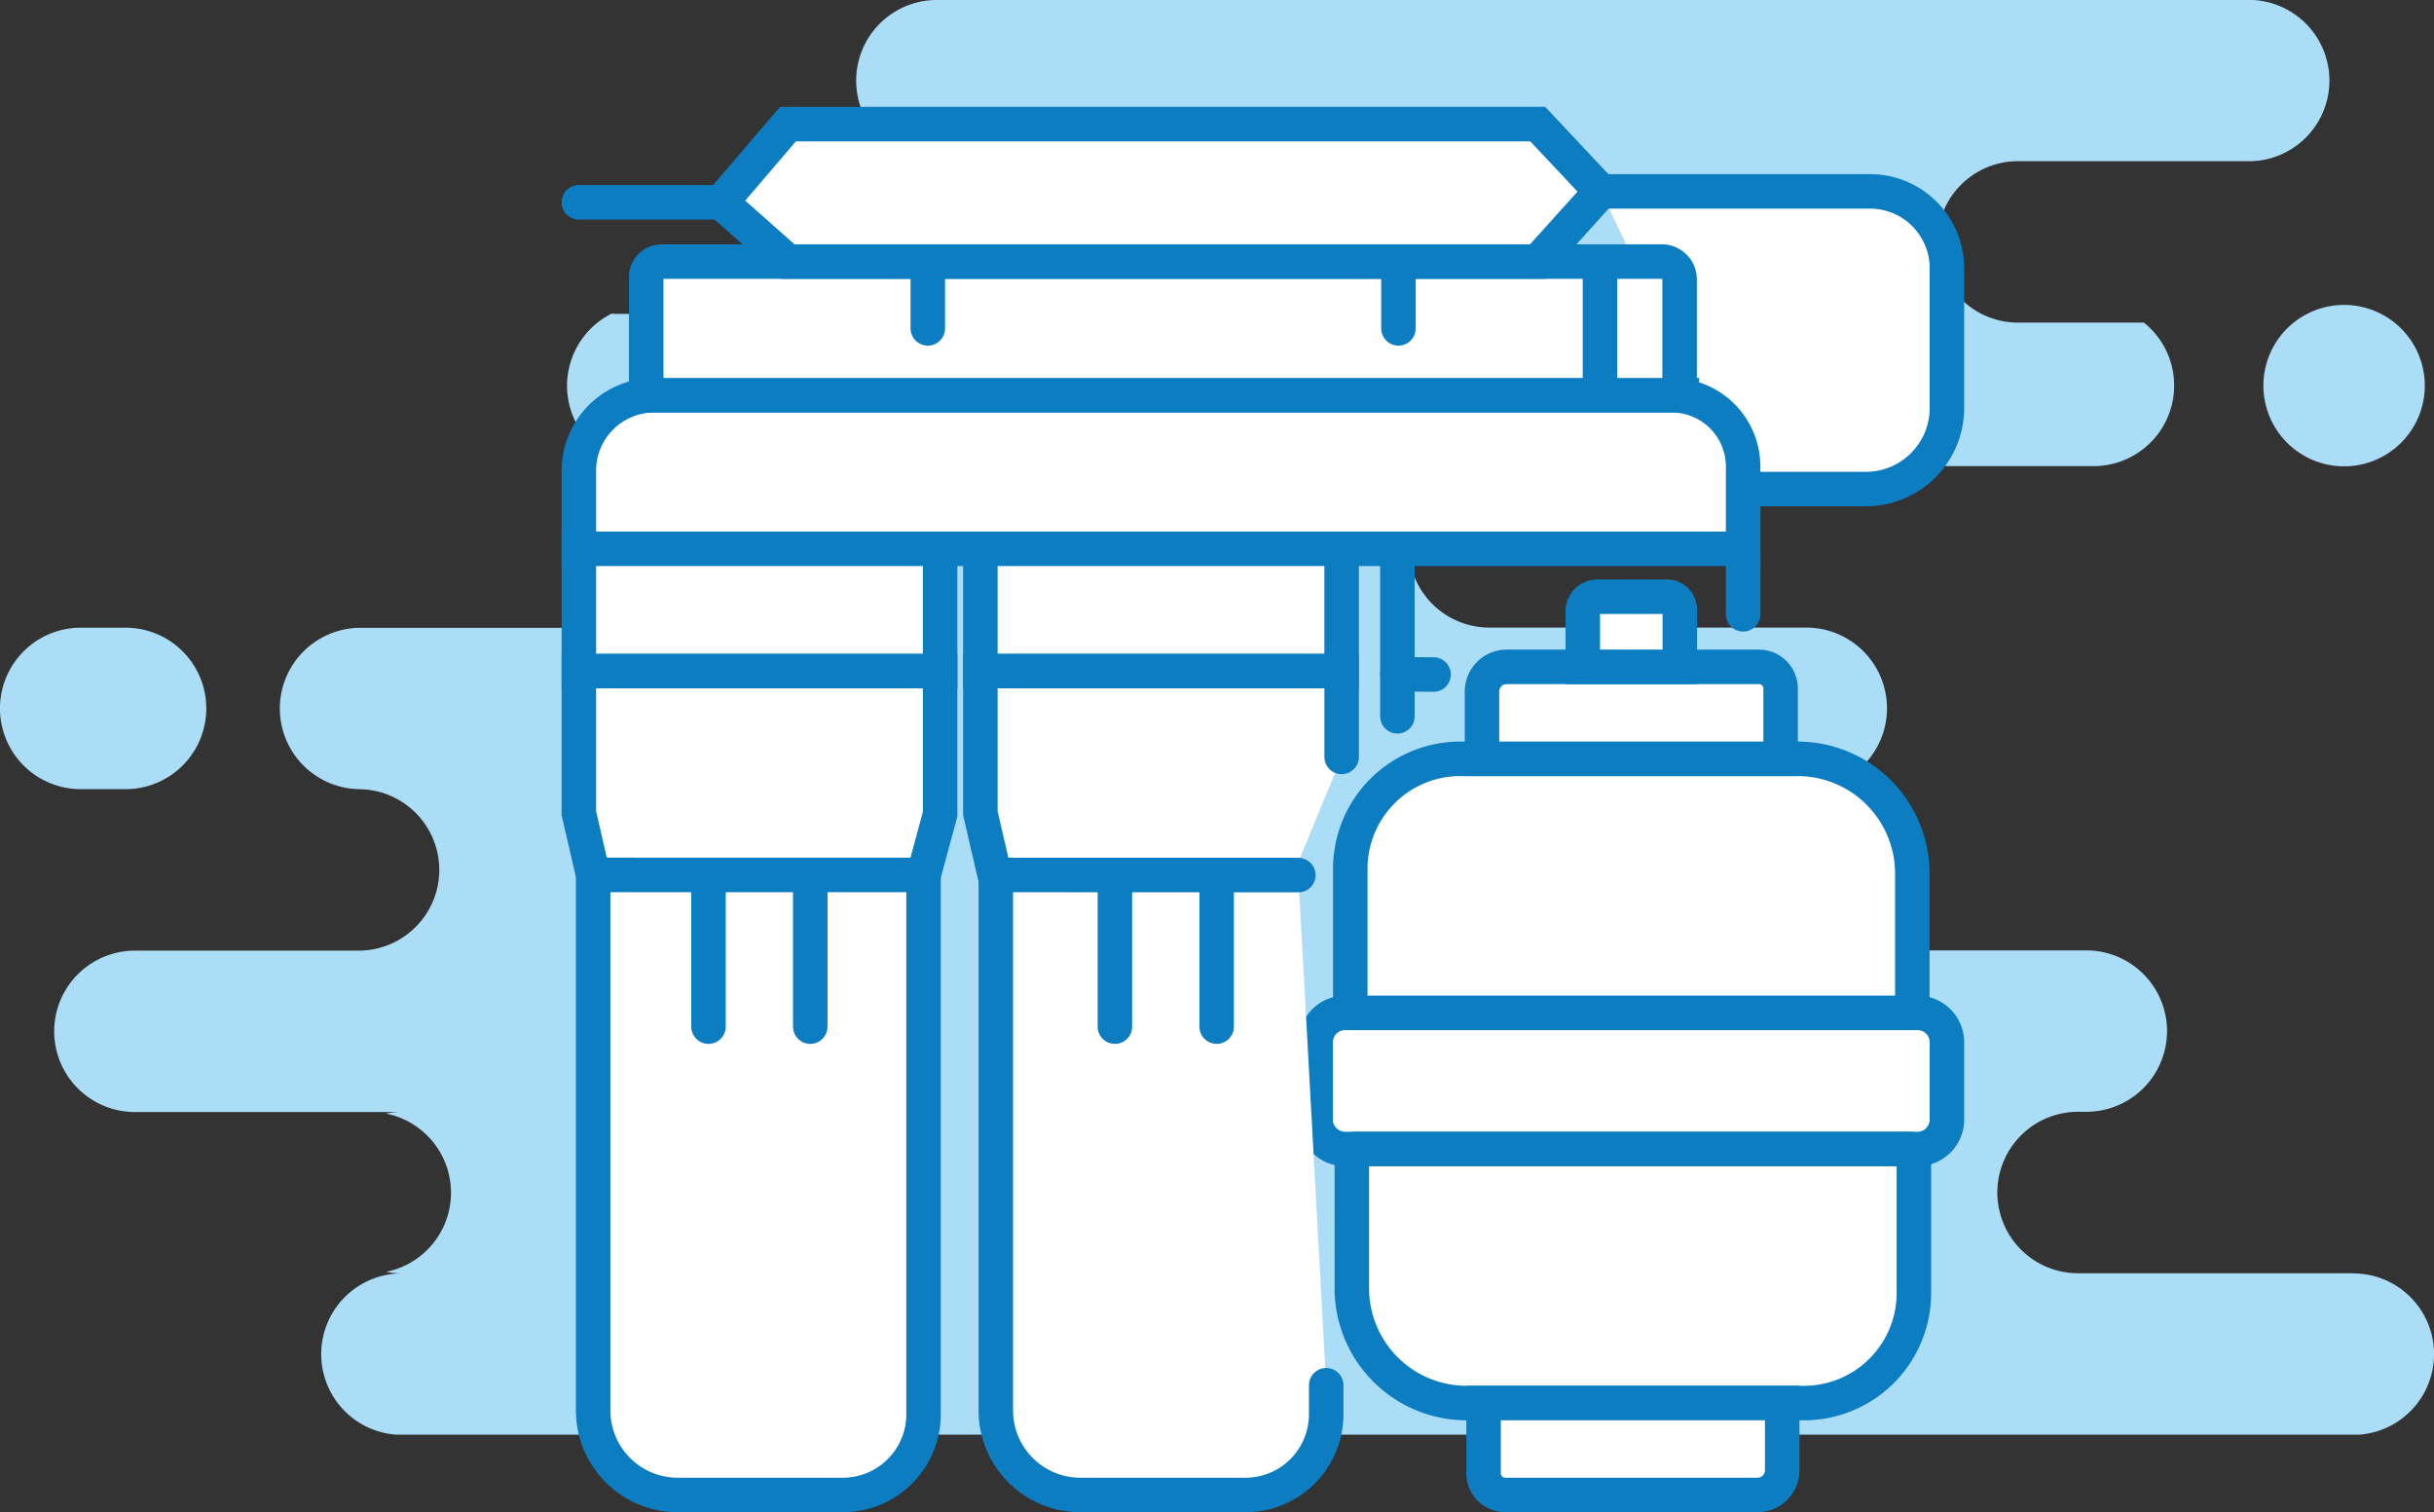 <svg xmlns="http://www.w3.org/2000/svg" xmlns:xlink="http://www.w3.org/1999/xlink" width="176.386" height="109.589" viewBox="0 0 176.386 109.589"><rect x="0" y="0" width="176.386" height="109.589" fill="#333333" stroke="none"/><defs><clipPath id="clip-path"><rect id="Rectangle_275" data-name="Rectangle 275" width="176.386" height="103.964" fill="none"></rect></clipPath></defs><g id="Groupe_219" data-name="Groupe 219" transform="translate(-997 -3416)"><g id="Groupe_218" data-name="Groupe 218" transform="translate(997 3416)"><g id="Groupe_217" data-name="Groupe 217" clip-path="url(#clip-path)"><path id="Tracé_517" data-name="Tracé 517" d="M172.685,92.269H152.738a5.848,5.848,0,0,1,0-11.7h.6a5.847,5.847,0,0,0,0-11.695H130.893a5.848,5.848,0,1,1,0-11.7h2.151a5.847,5.847,0,1,0,0-11.695H110.08a5.848,5.848,0,0,1,0-11.7h43.777a5.84,5.84,0,0,0,3.654-10.4h-9.12a5.848,5.848,0,0,1,0-11.7h16.42A5.847,5.847,0,1,0,164.81,0H70.039a5.844,5.844,0,0,0-2.664,11.048H81.5a5.848,5.848,0,1,1,0,11.7H46.884c-.139,0-.275-.012-.412-.021a5.842,5.842,0,0,0,2.613,11.069H52.9a5.848,5.848,0,1,1,0,11.7H28.273a5.847,5.847,0,0,0,0,11.695h-.144a5.848,5.848,0,0,1,0,11.7H11.921a5.847,5.847,0,1,0,0,11.695H31.273a5.875,5.875,0,0,0-1.146.114,5.847,5.847,0,0,1,0,11.467,5.875,5.875,0,0,0,1.146.114,5.848,5.848,0,0,0,0,11.7H172.685a5.848,5.848,0,1,0,0-11.7" transform="translate(-2.146 0)" fill="#abddf7"></path><path id="Tracé_518" data-name="Tracé 518" d="M9.1,70.35H5.848a5.848,5.848,0,1,0,0,11.7H9.1a5.848,5.848,0,1,0,0-11.7" transform="translate(0 -24.862)" fill="#abddf7"></path><path id="Tracé_519" data-name="Tracé 519" d="M259.522,34.175a5.848,5.848,0,1,0,5.848,5.848,5.848,5.848,0,0,0-5.848-5.848" transform="translate(-89.651 -12.078)" fill="#abddf7"></path></g></g><g id="iconeOsmoseInverse" transform="translate(992.229 3363.692)"><g id="Groupe_214" data-name="Groupe 214" transform="translate(46.72 61.3)"><path id="Tracé_498" data-name="Tracé 498" d="M655.51,101.39h19.5a5.573,5.573,0,0,1,5.573,5.573v10.127a5.871,5.871,0,0,1-5.871,5.871h-8.9" transform="translate(-581.443 -96.513)" fill="#fff" stroke="#0d7dc2" stroke-linecap="round" stroke-miterlimit="10" stroke-width="2.5"></path><g id="Groupe_213" data-name="Groupe 213" transform="translate(53.391 34.248)"><path id="Tracé_486" data-name="Tracé 486" d="M529.171,600.556H487.7a2.141,2.141,0,0,1-2.141-2.141v-5.583a2.141,2.141,0,0,1,2.141-2.141h41.47a2.141,2.141,0,0,1,2.141,2.141v5.583A2.141,2.141,0,0,1,529.171,600.556Z" transform="translate(-485.56 -560.531)" fill="#fff" stroke="#0d7dc2" stroke-miterlimit="10" stroke-width="2.5"></path><path id="Tracé_487" data-name="Tracé 487" d="M514.16,439.38H538.6a8.321,8.321,0,0,1,8.322,8.322v9.87a.215.215,0,0,1-.215.215h-40.3a.215.215,0,0,1-.215-.215V447.351A7.97,7.97,0,0,1,514.16,439.38Z" transform="translate(-503.68 -427.63)" fill="#fff" stroke="#0d7dc2" stroke-miterlimit="10" stroke-width="2.5"></path><path id="Tracé_488" data-name="Tracé 488" d="M539.894,690.2H515.452a8.321,8.321,0,0,1-8.322-8.322v-9.87a.215.215,0,0,1,.215-.215h40.3a.215.215,0,0,1,.215.215v10.222A7.969,7.969,0,0,1,539.894,690.2Z" transform="translate(-504.506 -631.764)" fill="#fff" stroke="#0d7dc2" stroke-miterlimit="10" stroke-width="2.5"></path><path id="Tracé_489" data-name="Tracé 489" d="M605.451,829.753H587.174a1.574,1.574,0,0,1-1.574-1.574V823.09h21.641v4.874A1.791,1.791,0,0,1,605.451,829.753Z" transform="translate(-573.429 -764.657)" fill="#fff" stroke="#0d7dc2" stroke-miterlimit="10" stroke-width="2.5"></path><path id="Tracé_490" data-name="Tracé 490" d="M586.441,384.6h18.276a1.574,1.574,0,0,1,1.574,1.574v5.089H584.65V386.39A1.791,1.791,0,0,1,586.441,384.6Z" transform="translate(-572.594 -379.514)" fill="#fff" stroke="#0d7dc2" stroke-miterlimit="10" stroke-width="2.5"></path><path id="Tracé_491" data-name="Tracé 491" d="M645.752,342.8h5.017a.953.953,0,0,1,.953.953v4.132H644.69v-4.023A1.062,1.062,0,0,1,645.752,342.8Z" transform="translate(-625.33 -342.8)" fill="#fff" stroke="#0d7dc2" stroke-miterlimit="10" stroke-width="2.5"></path></g><path id="Tracé_492" data-name="Tracé 492" d="M131.092,233.94H46.72v-5.663a5.467,5.467,0,0,1,5.466-5.466H125.92a5.172,5.172,0,0,1,5.172,5.172Z" transform="translate(-46.72 -203.16)" fill="#fff" stroke="#0d7dc2" stroke-miterlimit="10" stroke-width="2.5"></path><path id="Tracé_493" data-name="Tracé 493" d="M161.737,152.867H86.85V144.3a1.118,1.118,0,0,1,1.118-1.118h72.477a1.291,1.291,0,0,1,1.291,1.291v8.4Z" transform="translate(-81.968 -133.218)" fill="#fff" stroke="#0d7dc2" stroke-miterlimit="10" stroke-width="2.5"></path><line id="Ligne_1" data-name="Ligne 1" y2="9.687" transform="translate(73.998 9.962)" fill="none" stroke="#0d7dc2" stroke-miterlimit="10" stroke-width="2.5"></line><line id="Ligne_2" data-name="Ligne 2" y2="8.038" transform="translate(25.286 6.767)" fill="none" stroke="#0d7dc2" stroke-linecap="round" stroke-miterlimit="10" stroke-width="2.5"></line><line id="Ligne_3" data-name="Ligne 3" y2="8.06" transform="translate(59.393 6.745)" fill="none" stroke="#0d7dc2" stroke-linecap="round" stroke-miterlimit="10" stroke-width="2.5"></line><rect id="Rectangle_270" data-name="Rectangle 270" width="26.179" height="8.863" transform="translate(0 30.779)" fill="#fff" stroke="#0d7dc2" stroke-linecap="round" stroke-miterlimit="10" stroke-width="2.5"></rect><path id="Tracé_494" data-name="Tracé 494" d="M71.7,401.925,47.754,401.9l-1.034-4.466V387.13H72.9V397.5Z" transform="translate(-46.72 -347.489)" fill="#fff" stroke="#0d7dc2" stroke-linecap="round" stroke-miterlimit="10" stroke-width="2.5"></path><rect id="Rectangle_271" data-name="Rectangle 271" width="26.179" height="8.863" transform="translate(29.096 30.779)" fill="#fff" stroke="#0d7dc2" stroke-linecap="round" stroke-miterlimit="10" stroke-width="2.5"></rect><path id="Tracé_495" data-name="Tracé 495" d="M308.518,401.922l-21.613-.02-1.035-4.466V387.13h26.181v6.219" transform="translate(-256.774 -347.489)" fill="#fff" stroke="#0d7dc2" stroke-linecap="round" stroke-miterlimit="10" stroke-width="2.5"></path><path id="Tracé_496" data-name="Tracé 496" d="M73.321,553.481H61.359a6.129,6.129,0,0,1-6.129-6.129V508.725a.175.175,0,0,1,.175-.175H79a.175.175,0,0,1,.175.175V547.63A5.852,5.852,0,0,1,73.321,553.481Z" transform="translate(-54.195 -454.136)" fill="#fff" stroke="#0d7dc2" stroke-linecap="round" stroke-miterlimit="10" stroke-width="2.5"></path><path id="Tracé_497" data-name="Tracé 497" d="M319.013,545.529h0v2.1a5.852,5.852,0,0,1-5.852,5.852H301.2a6.129,6.129,0,0,1-6.129-6.129V508.725a.175.175,0,0,1,.175-.175l21.747.01" transform="translate(-264.855 -454.136)" fill="#fff" stroke="#0d7dc2" stroke-linecap="round" stroke-miterlimit="10" stroke-width="2.5"></path><line id="Ligne_4" data-name="Ligne 4" y2="10.992" transform="translate(9.394 54.414)" fill="none" stroke="#0d7dc2" stroke-linecap="round" stroke-miterlimit="10" stroke-width="2.5"></line><line id="Ligne_5" data-name="Ligne 5" y2="10.969" transform="translate(16.768 54.437)" fill="none" stroke="#0d7dc2" stroke-linecap="round" stroke-miterlimit="10" stroke-width="2.5"></line><line id="Ligne_6" data-name="Ligne 6" y2="10.992" transform="translate(38.845 54.414)" fill="none" stroke="#0d7dc2" stroke-linecap="round" stroke-miterlimit="10" stroke-width="2.5"></line><line id="Ligne_7" data-name="Ligne 7" y2="10.969" transform="translate(46.219 54.437)" fill="none" stroke="#0d7dc2" stroke-linecap="round" stroke-miterlimit="10" stroke-width="2.5"></line><path id="Tracé_516" data-name="Tracé 516" d="M0,0V4.38" transform="translate(84.372 31.146)" fill="#fff" stroke="#0d7dc2" stroke-linecap="round" stroke-width="2.5"></path><line id="Ligne_9" data-name="Ligne 9" y2="11.771" transform="translate(59.318 31.146)" fill="none" stroke="#0d7dc2" stroke-linecap="round" stroke-miterlimit="10" stroke-width="2.5"></line><line id="Ligne_10" data-name="Ligne 10" x2="2.619" y2="0.018" transform="translate(59.318 39.871)" fill="none" stroke="#0d7dc2" stroke-linecap="round" stroke-miterlimit="10" stroke-width="2.5"></line><path id="Tracé_499" data-name="Tracé 499" d="M190.61,71.262H136.277l-4.847-4.293,4.847-5.668H190.61l4.581,4.877Z" transform="translate(-121.124 -61.3)" fill="#fff" stroke="#0d7dc2" stroke-linecap="round" stroke-miterlimit="10" stroke-width="2.5"></path><path id="Tracé_500" data-name="Tracé 500" d="M655.51,101.39" transform="translate(-581.443 -96.513)" fill="#fff" stroke="#0d7dc2" stroke-linecap="round" stroke-miterlimit="10" stroke-width="2.5"></path><line id="Ligne_11" data-name="Ligne 11" x1="10.306" transform="translate(0 5.668)" fill="none" stroke="#0d7dc2" stroke-linecap="round" stroke-miterlimit="10" stroke-width="2.5"></line></g></g></g></svg>
